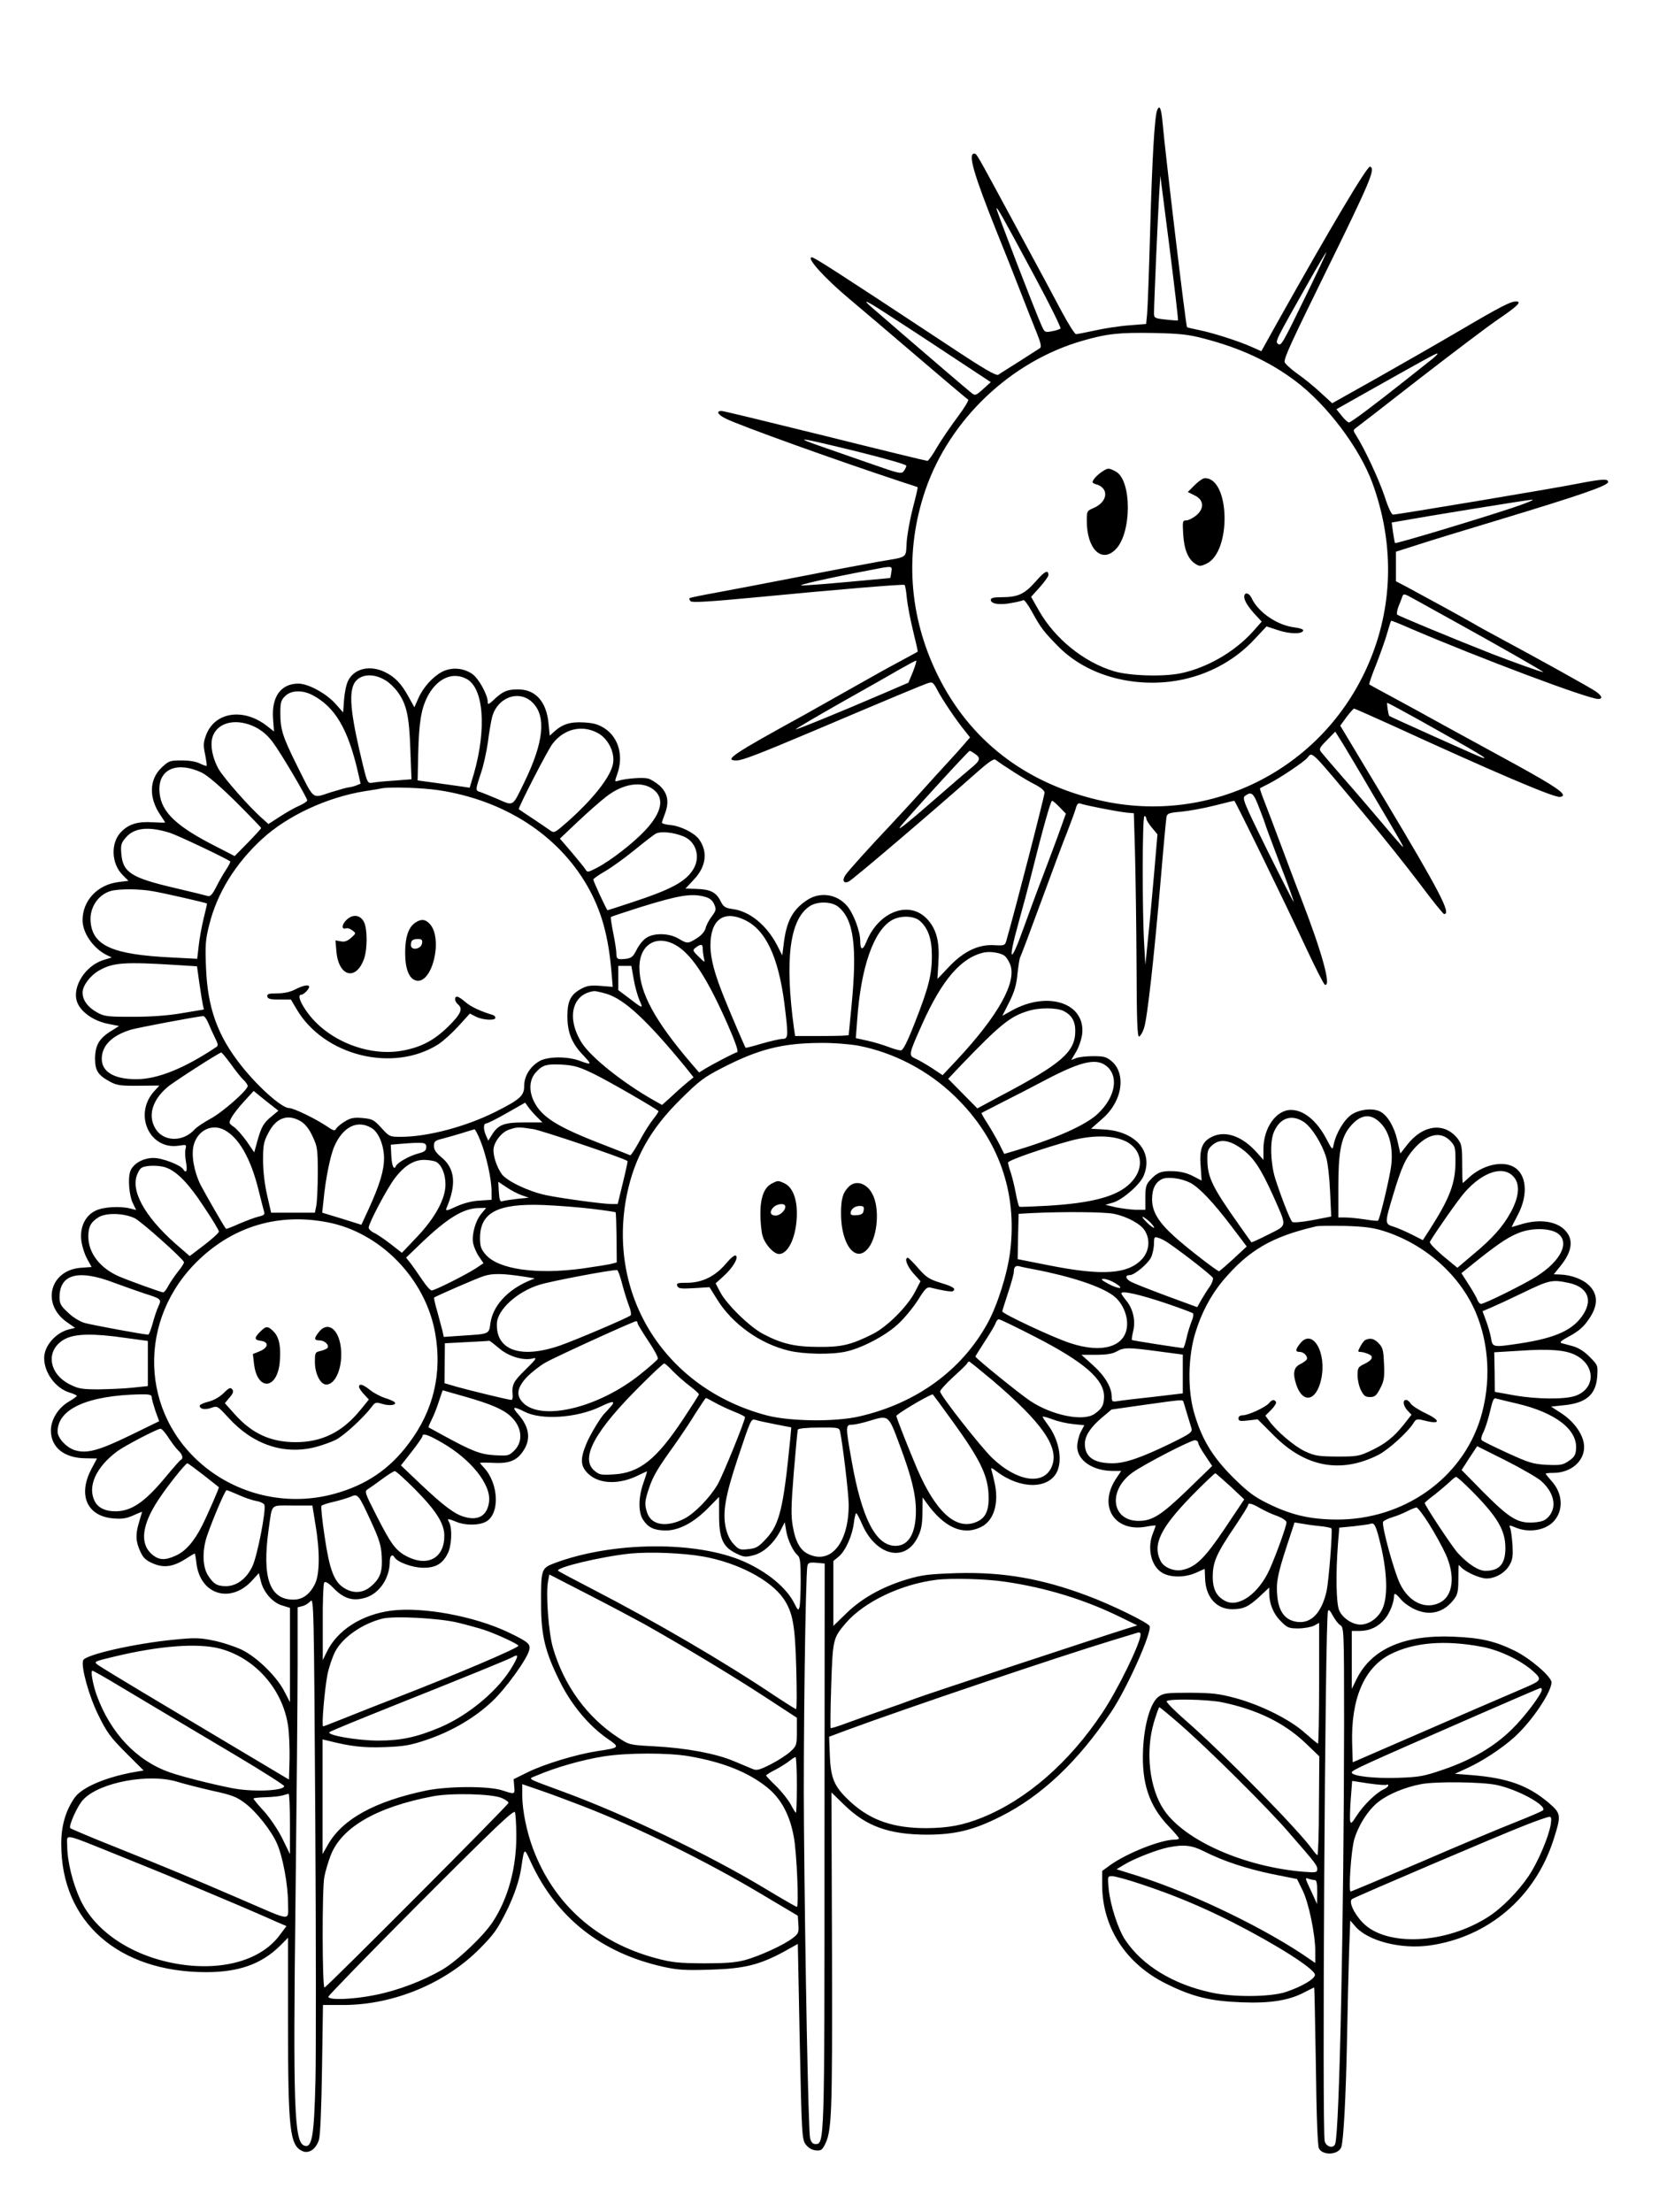 <?xml version="1.0" standalone="no"?>
<!DOCTYPE svg PUBLIC "-//W3C//DTD SVG 20010904//EN"
 "http://www.w3.org/TR/2001/REC-SVG-20010904/DTD/svg10.dtd">
<svg version="1.0" xmlns="http://www.w3.org/2000/svg"
 width="864pt" height="1152pt" viewBox="0 0 864 1152"
 preserveAspectRatio="xMidYMid meet">

<g transform="translate(0,1152) scale(0.1,-0.1)"
fill="#000000" stroke="none">
<path d="M6026 10945 c-13 -34 -26 -258 -36 -625 -6 -212 -13 -408 -16 -436
l-5 -51 -86 -7 c-47 -3 -126 -15 -176 -26 -50 -11 -97 -20 -103 -20 -7 0 -40
53 -75 118 -70 131 -74 140 -262 487 -185 342 -180 335 -194 335 -33 0 -1
-110 117 -405 38 -93 94 -235 125 -315 31 -80 69 -176 85 -215 20 -50 25 -72
16 -78 -6 -4 -54 -35 -106 -68 -52 -33 -102 -64 -110 -70 -12 -8 -72 27 -277
163 -565 373 -682 448 -695 448 -31 0 63 -105 190 -212 86 -72 149 -126 456
-388 87 -74 163 -138 168 -141 5 -3 -20 -44 -56 -92 -35 -47 -83 -117 -106
-156 -22 -39 -45 -71 -50 -71 -6 0 -245 58 -533 130 -287 71 -530 130 -539
130 -30 0 -20 -19 20 -39 73 -37 597 -225 932 -335 36 -11 67 -22 69 -23 2 -1
-9 -48 -24 -105 -15 -57 -30 -138 -33 -180 -6 -88 11 -76 -147 -103 -49 -9
-227 -42 -395 -75 -168 -33 -368 -71 -444 -85 -77 -14 -142 -27 -145 -30 -2
-3 0 -10 6 -16 8 -8 102 -2 335 20 437 42 772 70 779 65 3 -2 9 -34 12 -71 4
-37 19 -114 33 -171 14 -57 25 -104 23 -106 -2 -1 -38 -21 -79 -43 -86 -46
-120 -65 -320 -178 -80 -45 -165 -93 -190 -107 -377 -207 -423 -238 -354 -238
30 0 118 34 404 155 382 162 575 243 597 249 19 6 25 0 44 -36 23 -46 101
-162 145 -215 l26 -33 -32 -37 c-18 -21 -53 -60 -79 -88 -25 -27 -89 -97 -141
-155 -52 -58 -125 -136 -161 -175 -106 -112 -220 -238 -236 -262 -19 -28 -9
-47 18 -33 27 15 432 360 662 564 62 55 93 77 101 70 43 -32 159 -106 204
-128 31 -16 52 -33 52 -43 0 -19 -153 -612 -198 -768 -8 -29 -10 -30 -65 -27
-82 5 -160 -33 -236 -114 l-59 -62 5 83 c7 106 -8 171 -53 223 -92 108 -258
49 -323 -115 -18 -44 -31 -41 -31 7 0 50 -34 141 -68 182 -54 63 -142 76 -210
30 -75 -50 -107 -110 -121 -232 l-7 -55 -27 53 c-55 105 -142 176 -230 188
-41 6 -49 11 -65 43 -23 45 -53 60 -125 62 l-57 2 44 47 c64 68 73 144 27 209
-25 34 -96 70 -152 75 -24 2 -43 8 -42 13 1 4 9 28 18 51 21 60 11 104 -31
142 -19 16 -46 33 -60 36 -27 7 -114 0 -151 -11 -23 -7 -23 -7 -8 35 33 94 7
189 -66 237 -33 21 -56 28 -109 31 -70 4 -112 -9 -156 -50 l-21 -19 -6 61
c-10 115 -67 180 -159 180 -56 0 -80 -10 -125 -53 -29 -27 -33 -28 -33 -11 0
35 -47 121 -80 144 -46 32 -107 37 -157 12 -49 -26 -100 -82 -125 -140 l-20
-45 -30 54 c-37 68 -71 104 -123 129 -78 38 -159 19 -191 -43 -10 -17 -19 -62
-22 -99 l-5 -68 -38 43 c-48 55 -143 107 -195 107 -91 0 -140 -68 -132 -182
l5 -67 -36 28 c-122 96 -271 74 -317 -45 -15 -40 -16 -54 -6 -102 6 -31 10
-57 8 -60 -2 -2 -18 4 -35 12 -18 10 -55 16 -95 16 -62 0 -67 -2 -105 -38 -64
-61 -67 -156 -6 -246 14 -20 25 -38 25 -39 0 -2 -29 -1 -64 1 -78 5 -125 -9
-165 -50 -56 -57 -52 -166 9 -226 l29 -29 -50 -6 c-111 -13 -190 -97 -189
-201 1 -65 55 -143 123 -178 l29 -14 -42 -13 c-96 -29 -167 -142 -138 -220 19
-51 85 -97 158 -112 l60 -12 -43 -27 c-61 -38 -81 -74 -82 -141 0 -65 15 -88
80 -123 34 -18 55 -21 147 -20 l108 1 -30 -33 c-105 -121 -19 -304 132 -280
39 6 40 6 34 -18 -3 -13 -2 -45 3 -70 8 -43 1 -60 -15 -35 -13 22 -109 59
-154 59 -54 0 -106 -29 -121 -68 -14 -36 -7 -129 14 -170 l16 -33 -32 8 c-52
13 -139 8 -178 -11 -54 -25 -83 -84 -76 -152 3 -30 17 -74 30 -98 l24 -44 -56
-4 c-161 -12 -207 -188 -74 -282 l44 -31 -33 -8 c-69 -18 -128 -86 -128 -149
0 -77 60 -158 133 -180 20 -6 37 -14 37 -17 0 -3 -18 -16 -40 -29 -56 -32 -95
-94 -95 -151 0 -88 69 -144 180 -145 l60 -1 -27 -51 c-74 -137 -27 -249 111
-261 45 -4 68 -1 104 15 26 12 47 20 47 19 0 -1 -7 -24 -15 -51 -20 -65 -19
-102 5 -154 15 -34 29 -47 65 -63 57 -25 105 -19 170 22 25 16 47 29 49 29 2
0 6 -23 9 -51 20 -166 182 -213 294 -85 l31 34 11 -44 c14 -57 62 -111 112
-125 l39 -12 0 -246 0 -245 -28 54 c-39 78 -143 180 -223 219 -36 17 -103 39
-148 48 -73 15 -99 15 -209 4 -203 -20 -458 -78 -469 -107 -12 -33 29 -183 78
-283 45 -92 63 -117 144 -198 l93 -93 -37 -6 c-154 -26 -283 -80 -322 -135
-47 -67 -71 -148 -70 -244 0 -403 298 -665 755 -665 169 0 287 42 383 136 l43
43 0 -437 c0 -564 9 -644 75 -674 34 -15 71 11 86 59 7 24 13 163 16 370 l5
332 112 0 c259 2 527 114 705 294 72 73 90 98 135 187 40 78 71 168 80 230 17
112 15 111 51 32 134 -289 366 -472 689 -544 76 -17 116 -19 246 -15 176 5
256 25 385 95 l70 39 10 -509 c10 -488 12 -509 31 -535 14 -18 32 -29 52 -31
26 -3 33 2 46 26 38 74 41 138 39 1002 l-3 836 68 -66 c114 -111 232 -153 427
-154 148 0 244 23 385 94 214 107 404 287 577 545 82 122 213 415 200 447 -7
18 -199 112 -326 159 -238 89 -436 123 -675 117 -149 -5 -183 -9 -261 -32
-130 -39 -237 -99 -317 -177 l-68 -66 0 169 0 169 29 24 c35 30 70 109 78 176
3 27 9 49 12 49 3 0 17 -25 30 -56 72 -166 224 -203 290 -70 19 38 24 65 25
128 l1 80 20 -28 c92 -128 188 -172 282 -127 67 31 96 120 74 226 -7 32 -15
65 -18 74 -5 12 4 9 28 -10 122 -93 270 -93 314 -1 30 64 9 170 -49 246 -14
19 -26 37 -26 40 0 4 23 -3 51 -13 28 -11 76 -22 108 -25 l58 -6 -19 -36 c-10
-20 -18 -54 -18 -75 0 -72 81 -127 187 -127 l42 0 -24 -36 c-99 -145 -13 -285
155 -254 25 5 46 7 48 6 1 -2 -5 -19 -13 -39 -32 -77 -11 -172 47 -207 43 -26
119 -26 177 0 24 11 44 20 45 20 0 0 1 -22 2 -48 2 -97 58 -162 141 -162 58 0
86 13 143 66 l50 47 0 -29 c0 -55 22 -109 60 -146 34 -35 43 -38 91 -38 30 0
66 7 82 14 l27 15 0 -315 c0 -173 -3 -314 -6 -314 -3 0 -33 25 -67 55 -76 69
-227 145 -362 182 -86 23 -119 27 -237 28 -123 0 -139 -2 -165 -21 -41 -31
-74 -142 -80 -274 -8 -175 31 -293 133 -400 30 -31 54 -60 54 -63 0 -4 -10 -7
-23 -7 -71 0 -245 -69 -333 -131 l-44 -32 0 -72 c0 -221 123 -412 335 -516
137 -68 230 -90 392 -96 149 -6 248 10 328 53 25 13 47 24 49 24 2 0 5 -184 9
-409 3 -258 9 -416 16 -429 20 -38 100 -34 116 6 12 31 24 259 30 552 3 168 8
378 11 467 l6 162 25 -29 c64 -77 238 -122 388 -101 305 43 549 250 645 549
42 131 41 138 -27 196 -106 89 -213 127 -397 142 l-89 7 61 28 c80 36 184 104
249 163 89 80 193 234 193 285 0 30 -112 126 -192 165 -103 50 -175 67 -318
73 -256 11 -426 -63 -504 -219 l-26 -53 0 151 0 151 44 0 c52 1 95 22 129 63
24 28 47 86 47 118 0 19 9 15 36 -17 13 -16 45 -39 71 -51 79 -37 154 -18 207
54 17 22 21 42 21 102 0 41 1 74 2 74 1 0 8 -6 15 -14 26 -25 97 -56 130 -56
46 0 98 30 120 71 16 27 18 48 15 104 -3 39 -8 78 -12 87 -7 17 -5 17 29 3 72
-30 163 -13 204 40 46 58 38 142 -18 203 -16 18 -30 35 -30 38 0 2 18 4 40 4
90 0 160 59 160 135 0 58 -48 129 -118 175 l-54 35 65 7 c117 11 168 55 175
148 4 60 4 60 -39 104 -29 29 -59 48 -89 56 -25 7 -51 14 -59 16 -9 3 1 13 25
26 66 35 91 56 123 105 44 66 43 123 -2 168 -34 34 -94 56 -154 58 l-31 1 33
41 c59 72 71 133 33 180 -42 54 -135 70 -234 40 -27 -8 -50 -15 -51 -15 -1 0
14 30 33 66 55 106 44 213 -26 249 -62 32 -163 6 -232 -59 -15 -14 -28 -26
-30 -26 -2 0 -3 45 -3 99 0 85 -3 103 -21 128 -69 92 -185 78 -269 -33 l-32
-41 -16 69 c-16 71 -51 129 -88 149 -38 20 -107 13 -150 -15 -39 -27 -81 -96
-94 -159 -5 -27 -7 -26 -36 30 -51 97 -119 153 -186 153 -77 0 -143 -94 -143
-203 l0 -57 -37 41 c-71 79 -154 110 -220 84 -60 -24 -78 -63 -70 -158 l5 -75
-46 24 c-32 16 -65 24 -103 25 -61 2 -82 -6 -119 -46 -21 -23 -25 -36 -25 -91
l0 -64 -50 0 c-27 1 -74 7 -104 13 l-54 13 41 12 c49 15 140 94 158 139 52
123 -39 230 -202 241 l-72 4 36 32 c50 42 69 65 91 106 42 81 34 169 -20 214
-26 22 -40 26 -94 26 -35 0 -75 -4 -90 -10 l-26 -10 26 44 c14 24 28 66 31 92
17 160 -178 225 -364 123 l-52 -29 36 71 c27 54 38 91 43 149 5 43 11 82 15
88 4 6 52 134 107 284 55 150 116 314 136 363 19 50 40 105 45 123 7 26 13 32
26 27 23 -9 198 -43 242 -47 l35 -3 6 -205 c3 -113 7 -375 8 -583 1 -298 4
-378 14 -375 6 3 18 22 25 44 17 49 53 375 87 774 14 168 28 314 30 326 4 18
14 22 77 27 40 4 118 18 173 32 55 14 101 25 103 25 5 0 266 -534 371 -760 50
-107 95 -196 101 -198 35 -12 -15 169 -125 453 -26 66 -73 192 -106 280 -33
88 -71 189 -85 224 -14 35 -24 65 -22 66 2 1 23 13 48 25 57 29 181 112 199
134 27 32 9 50 300 -299 92 -110 220 -271 285 -357 65 -87 122 -158 127 -158
38 0 -21 114 -314 603 l-227 378 32 44 c18 24 36 44 40 45 3 0 91 -39 195 -86
534 -245 837 -374 875 -374 10 0 18 4 18 9 0 20 -79 69 -335 208 -71 39 -197
108 -280 153 -82 46 -204 112 -270 148 -66 35 -122 66 -124 68 -2 2 14 50 37
106 22 57 48 130 57 163 10 33 18 61 20 62 1 2 44 -15 96 -38 361 -155 928
-368 982 -369 25 0 21 16 -12 39 -25 18 -295 168 -511 284 -41 22 -100 54
-130 72 -30 17 -91 51 -135 75 -44 24 -93 51 -110 60 -16 9 -58 31 -92 50
l-63 33 0 77 0 77 113 36 c61 20 254 79 427 131 420 127 565 177 565 196 0 18
-31 16 -165 -10 -109 -22 -934 -160 -955 -160 -8 0 -26 38 -45 98 -30 88 -103
245 -147 314 -17 27 -17 28 2 42 11 8 160 123 330 256 171 132 356 273 413
311 98 67 119 89 87 89 -28 0 -79 -26 -290 -150 -116 -68 -313 -181 -439 -252
l-228 -128 -59 54 c-33 31 -88 76 -124 101 -36 26 -65 53 -65 61 0 26 39 110
208 454 241 490 267 553 237 562 -15 4 -209 -323 -487 -819 l-79 -142 -52 23
c-70 31 -199 72 -272 87 -33 7 -61 13 -63 15 -6 4 -115 920 -127 1062 -7 78
-16 100 -29 67z m109 -1093 c-2 -2 -30 0 -64 4 -57 6 -61 8 -61 33 0 49 21
526 27 621 l6 95 48 -375 c26 -206 46 -376 44 -378z m-744 224 c77 -143 136
-263 132 -267 -5 -4 -25 -11 -45 -14 -35 -7 -38 -5 -52 26 -33 72 -236 600
-236 612 0 15 26 -31 201 -357z m1412 -92 c-126 -259 -131 -268 -148 -254 -14
12 -13 15 155 312 52 92 96 166 97 164 2 -2 -45 -101 -104 -222z m-2196 -91
c48 -31 193 -125 321 -210 l232 -153 -40 -36 c-35 -32 -42 -35 -57 -23 -28 22
-205 174 -356 304 -76 66 -153 132 -170 147 -50 43 -25 33 70 -29z m1663 -136
c189 -49 342 -120 475 -220 164 -122 335 -349 402 -531 112 -306 109 -623 -7
-912 -227 -568 -826 -880 -1420 -740 -384 90 -671 313 -837 651 -151 308 -173
643 -63 965 127 367 445 669 819 776 129 37 190 43 371 40 137 -3 181 -8 260
-29z m1191 -105 c-19 -15 -80 -63 -135 -107 -169 -134 -290 -225 -301 -225 -5
0 -22 15 -37 34 l-28 35 133 75 c327 184 383 215 392 215 6 0 -6 -12 -24 -27z
m-2994 -484 c141 -35 253 -67 253 -73 0 -6 -6 -19 -13 -28 -11 -16 -23 -14
-157 33 -80 28 -192 67 -250 87 -183 63 -152 59 167 -19z m3408 -293 c-174
-58 -606 -188 -610 -183 -1 1 -6 26 -10 55 l-7 52 34 6 c126 23 678 113 698
113 14 0 -33 -19 -105 -43z m-3233 -335 c-2 -16 -5 -30 -6 -30 0 0 -98 -9
-216 -20 -118 -11 -228 -19 -245 -19 -28 1 135 38 345 78 133 26 127 26 122
-9z m2933 -256 c237 -131 470 -264 462 -264 -11 0 -164 55 -267 95 -213 84
-485 197 -493 204 -4 4 -1 23 6 42 8 19 17 42 20 52 6 17 11 16 59 -11 29 -16
125 -69 213 -118z m-2820 -261 l-24 -58 -123 -53 c-242 -104 -460 -193 -464
-190 -2 2 104 64 234 138 130 73 271 153 312 177 41 23 78 43 81 43 4 0 -4
-26 -16 -57z m-2747 -46 c19 -11 47 -38 63 -60 47 -65 60 -126 66 -298 l6
-157 -89 -7 c-49 -3 -100 -8 -114 -11 -25 -4 -27 -1 -49 88 -62 255 -75 366
-49 424 25 53 98 63 166 21z m421 8 c90 -46 106 -259 39 -494 l-22 -73 -40 6
c-23 3 -84 12 -136 19 l-95 13 3 139 c4 161 15 231 47 295 49 96 130 134 204
95z m-801 -85 c117 -62 184 -175 236 -400 l14 -61 -25 -10 c-13 -5 -30 -9 -36
-9 -7 0 -49 -12 -95 -26 -99 -32 -83 -45 -176 141 -74 149 -86 186 -86 273 0
54 4 67 25 87 30 31 90 33 143 5z m1144 -37 c74 -71 61 -207 -42 -418 -62
-127 -54 -123 -136 -87 -38 16 -79 33 -91 37 -28 8 -28 9 1 97 14 40 30 114
37 163 6 50 16 107 21 127 25 105 139 149 210 81z m4631 -99 c297 -166 366
-207 310 -187 -27 10 -475 211 -478 215 -5 7 -14 68 -10 68 3 0 83 -43 178
-96z m-6074 -30 c35 -18 65 -43 91 -78 41 -54 180 -290 180 -304 0 -5 -19 -18
-42 -28 -24 -10 -69 -36 -101 -57 l-59 -38 -31 28 c-67 58 -202 212 -229 259
-34 62 -46 132 -28 175 30 71 125 89 219 43z m1782 -30 c59 -30 97 -112 79
-172 -20 -70 -107 -178 -233 -290 -67 -59 -71 -61 -91 -47 -12 9 -52 36 -91
62 -38 25 -71 47 -73 49 -6 4 150 308 175 340 59 78 152 101 234 58z m4032
-309 c159 -269 168 -285 163 -285 -2 0 -50 55 -107 123 -57 67 -148 174 -204
237 -55 63 -106 123 -114 133 -13 16 -10 23 30 63 l43 44 39 -62 c21 -35 89
-148 150 -253z m-2065 199 c31 -21 28 -34 -21 -74 -23 -19 -94 -80 -157 -135
-158 -138 -225 -193 -214 -174 13 22 357 399 364 399 3 0 16 -7 28 -16z
m-4028 -97 c28 -13 95 -70 178 -152 72 -72 132 -134 132 -137 0 -3 -31 -37
-69 -76 l-69 -70 -128 66 c-194 102 -263 176 -264 283 0 107 96 144 220 86z
m2350 -86 c62 -45 49 -119 -38 -213 -62 -67 -180 -159 -255 -198 -45 -23 -49
-24 -58 -7 -6 9 -38 49 -72 89 l-61 71 94 89 c52 49 119 108 148 130 86 67
182 82 242 39z m-1115 -6 c341 -52 621 -232 774 -499 73 -128 110 -259 126
-453 l6 -72 -63 5 c-49 4 -71 1 -97 -13 -59 -31 -76 -64 -76 -146 0 -85 24
-143 86 -206 43 -46 41 -48 -22 -25 -65 24 -167 23 -210 -2 -49 -29 -79 -78
-79 -129 0 -51 -21 -70 -148 -134 -155 -78 -355 -131 -494 -131 -58 0 -61 1
-102 47 -39 42 -46 46 -98 51 -46 4 -63 0 -92 -18 -20 -12 -40 -29 -45 -37 -7
-14 -14 -12 -52 14 -57 38 -170 93 -194 93 -37 0 -159 108 -247 219 -124 155
-177 302 -185 511 -5 118 -3 147 17 225 41 165 136 318 275 446 133 122 338
217 535 249 41 6 82 13 90 15 44 8 208 3 295 -10z m4274 -95 c17 -43 31 -82
31 -84 0 -3 34 -94 75 -202 42 -108 74 -198 72 -200 -1 -2 -63 119 -137 268
-126 256 -132 272 -115 284 33 24 43 16 74 -66z m-1040 6 l32 -33 -30 -84
c-16 -46 -57 -154 -89 -239 -33 -85 -78 -209 -102 -275 -69 -193 -83 -177 -26
28 19 67 51 187 71 267 57 228 97 370 104 370 4 0 22 -15 40 -34z m451 -59 c0
-7 13 -28 29 -47 l29 -35 -18 -210 c-10 -116 -24 -268 -32 -340 l-13 -130 -6
105 c-11 179 -10 670 1 670 6 0 10 -6 10 -13z m-5085 -74 c41 -13 300 -136
314 -149 2 -2 -7 -21 -21 -42 -14 -21 -38 -62 -52 -91 -20 -39 -31 -51 -44
-47 -9 3 -87 22 -172 42 -227 53 -270 81 -278 177 -4 46 -1 57 22 84 44 53
119 61 231 26z m2676 -19 c65 -28 88 -107 50 -170 -39 -65 -115 -106 -323
-174 -66 -22 -122 -40 -124 -40 -4 0 -74 150 -74 160 0 4 28 24 63 44 34 20
102 69 151 109 49 40 98 78 110 85 25 15 94 8 147 -14z m-2765 -285 c59 -10
277 -60 282 -64 1 -1 -7 -35 -17 -76 -10 -41 -22 -105 -26 -143 l-8 -69 -134
7 c-305 15 -409 60 -421 184 -7 73 37 142 104 162 41 12 150 12 220 -1z m2875
-29 c26 -7 40 -19 49 -40 11 -26 9 -32 -13 -62 -14 -18 -29 -46 -32 -61 -5
-18 -22 -38 -46 -53 -47 -29 -49 -29 -95 -2 -50 30 -132 31 -171 2 -16 -11
-37 -38 -48 -61 -17 -34 -26 -42 -55 -46 -44 -5 -50 -2 -50 28 0 14 -7 61 -16
105 -9 45 -15 83 -12 85 2 2 71 25 153 51 203 63 267 73 336 54z m693 -51 c82
-64 101 -205 71 -514 -8 -82 -15 -152 -15 -155 0 -3 -63 -5 -140 -5 l-139 0
-6 40 c-49 360 -22 568 82 636 39 26 113 25 147 -2z m-489 -68 c111 -50 178
-190 210 -436 21 -169 21 -185 -9 -185 -13 0 -61 -11 -107 -24 -46 -14 -85
-24 -86 -22 -3 3 -73 165 -108 252 -53 130 -75 211 -75 281 0 132 67 184 175
134z m916 -7 c43 -38 62 -94 62 -179 1 -99 -17 -169 -89 -352 -40 -102 -61
-143 -73 -143 -9 0 -38 8 -66 19 -27 10 -76 25 -109 32 l-59 13 7 92 c19 278
87 472 184 524 45 24 113 21 143 -6z m-1260 -133 c80 -53 158 -177 260 -409
39 -89 56 -138 48 -141 -17 -5 -128 -63 -166 -86 l-32 -20 -38 44 c-193 225
-273 373 -273 503 0 125 97 177 201 109z m129 -13 c0 -13 3 -34 6 -48 6 -24 5
-24 -27 8 -33 32 -33 34 -15 48 27 20 36 18 36 -8z m1574 -37 c8 -7 19 -25 26
-41 38 -91 -59 -266 -274 -497 l-77 -82 -57 38 c-31 20 -70 42 -86 49 -35 16
-34 21 38 182 103 229 202 344 321 370 34 7 89 -2 109 -19z m-4303 -47 l95 -6
12 -86 c7 -48 15 -99 18 -113 l6 -26 -114 -19 c-74 -13 -163 -19 -258 -19
-136 0 -148 2 -188 25 -46 26 -72 63 -72 101 0 35 38 87 84 114 74 43 133 47
417 29z m2369 -71 c6 -38 20 -87 30 -111 21 -47 20 -47 -58 13 l-52 39 0 63 0
63 34 0 34 0 12 -67z m-142 -78 c94 -28 214 -140 416 -387 l38 -48 -33 -27
c-19 -16 -56 -48 -82 -73 l-49 -44 -41 23 c-163 92 -328 224 -377 300 -82 130
-51 257 66 270 6 0 34 -6 62 -14z m2382 -90 c41 -21 60 -53 60 -103 0 -110
-70 -171 -393 -341 l-117 -63 -76 77 -76 77 68 72 c202 210 255 253 347 281
58 19 152 18 187 0z m-4454 -65 c9 -22 25 -57 35 -77 15 -29 16 -39 6 -45
-167 -112 -307 -168 -417 -168 -115 0 -180 38 -180 106 0 69 53 122 152 152
43 12 324 65 376 71 7 0 19 -17 28 -39z m3383 -115 c187 -36 366 -130 504
-264 227 -220 326 -498 288 -807 -14 -115 -66 -280 -117 -373 -135 -247 -372
-419 -669 -487 -124 -29 -361 -26 -480 5 -530 139 -837 624 -730 1151 40 193
123 341 279 495 99 98 123 116 221 166 185 95 310 127 506 128 68 1 151 -6
198 -14z m-3266 -97 c25 -35 54 -72 66 -82 11 -11 21 -25 21 -31 0 -22 -133
-139 -196 -172 -33 -18 -69 -42 -80 -54 -60 -67 -162 -66 -204 3 -41 67 -18
148 61 216 31 27 268 179 281 181 3 1 26 -27 51 -61z m4568 -17 c56 -56 33
-160 -54 -241 -63 -60 -222 -130 -436 -194 l-51 -15 -26 52 c-15 29 -42 76
-61 106 -19 29 -33 54 -31 55 2 2 50 26 108 56 58 29 155 79 217 112 201 106
280 122 334 69z m-2677 -34 c72 -35 317 -176 335 -193 2 -2 -10 -21 -27 -42
-17 -21 -50 -73 -72 -115 -23 -43 -45 -75 -48 -73 -4 2 -68 27 -142 56 -239
92 -320 143 -360 226 -27 56 -23 114 12 151 34 38 56 43 137 39 62 -4 89 -12
165 -49z m-1679 -220 c-43 -35 -54 -55 -75 -130 l-16 -58 -38 56 c-22 31 -52
65 -67 76 -28 19 -28 22 -14 48 8 16 37 54 65 84 l51 56 64 -52 65 -51 -35
-29z m1380 -2 l30 -30 -95 0 c-106 0 -136 -12 -169 -66 l-18 -29 -11 25 c-16
34 -15 65 1 65 6 0 55 24 107 54 l95 54 15 -21 c8 -12 28 -35 45 -52z m4402
-41 c40 -45 58 -123 49 -209 -6 -57 -59 -281 -69 -291 -2 -3 -33 0 -68 6 -35
5 -81 10 -101 10 l-38 0 0 158 c0 180 14 257 59 312 57 71 114 76 168 14z
m-5629 16 c22 -14 43 -40 60 -78 25 -53 27 -66 27 -192 0 -74 -4 -151 -8 -170
l-7 -35 -114 0 -114 0 -21 92 c-13 57 -21 126 -21 181 0 79 3 96 28 143 41 80
102 100 170 59z m5223 -3 c40 -27 93 -111 115 -182 9 -28 18 -107 21 -180 l6
-130 -98 -19 c-53 -10 -101 -14 -105 -9 -12 11 -63 144 -89 227 -24 79 -28
190 -7 240 31 75 93 96 157 53z m-4853 -33 c35 -23 62 -90 62 -156 0 -64 -23
-139 -80 -264 l-38 -82 -102 32 -102 31 7 65 c10 108 35 232 56 280 46 105
123 141 197 94z m-770 -8 c75 -39 137 -147 177 -307 14 -57 28 -111 31 -121 4
-12 -4 -18 -28 -23 -18 -4 -63 -21 -101 -37 -37 -17 -69 -29 -70 -27 -12 14
-109 184 -132 228 -35 71 -50 156 -36 209 21 76 94 112 159 78z m1610 4 c47
-8 469 -150 490 -166 2 -1 -9 -52 -24 -113 l-27 -111 -32 0 c-44 0 -258 29
-340 46 -92 19 -206 74 -232 110 -25 36 -43 88 -43 124 0 40 40 93 80 107 44
15 51 15 128 3z m-275 -63 c30 -75 57 -198 57 -260 l0 -45 -62 -4 c-40 -2 -85
-14 -122 -31 -49 -23 -57 -24 -51 -9 54 126 45 209 -29 268 -25 21 -36 37 -36
56 0 24 6 29 43 38 23 6 69 19 102 29 33 11 63 19 66 20 4 1 18 -27 32 -62z
m3377 -10 c73 -49 76 -140 7 -208 -68 -69 -197 -104 -432 -118 -77 -4 -143 -7
-146 -5 -4 2 -12 34 -19 71 -7 38 -19 85 -26 107 -8 21 -14 45 -14 52 0 12
186 76 330 115 123 32 237 27 300 -14z m1671 14 c27 -28 29 -34 29 -109 0
-113 -29 -191 -135 -356 l-35 -54 -57 29 c-32 16 -75 35 -95 41 -47 14 -47 18
-3 164 45 150 65 192 111 244 68 75 136 90 185 41z m-1082 -45 c60 -44 98
-102 162 -244 73 -165 75 -150 -26 -201 -47 -24 -87 -42 -88 -40 -2 2 -30 42
-63 89 -140 197 -165 249 -166 339 -1 48 3 58 27 79 39 33 89 26 154 -22z
m-4249 11 c0 -19 -8 -25 -46 -35 -44 -12 -105 -47 -112 -64 -10 -24 -21 -1
-24 52 l-3 59 45 4 c127 10 140 9 140 -16z m51 -77 c29 -16 49 -64 49 -118 0
-75 -54 -174 -149 -274 l-78 -82 -60 47 c-33 25 -72 52 -87 58 -14 7 -26 19
-26 26 0 23 97 207 136 257 49 65 99 96 152 96 24 0 52 -5 63 -10z m-1404 -31
c56 -21 117 -84 194 -202 44 -65 79 -124 79 -130 0 -7 -34 -38 -76 -70 l-76
-58 -46 40 c-171 144 -256 281 -232 372 6 21 18 43 28 48 23 14 94 14 129 0z
m7014 -45 c36 -38 32 -102 -11 -183 -42 -78 -97 -140 -201 -226 l-79 -67 -75
62 c-43 37 -72 67 -68 74 34 57 149 221 182 258 93 105 198 140 252 82z
m-1683 -33 c48 -25 120 -101 217 -229 l78 -103 -69 -64 c-38 -35 -72 -64 -75
-65 -10 0 -171 124 -233 181 -84 76 -116 130 -116 194 0 55 18 90 54 106 30
12 99 3 144 -20z m-3481 -65 l37 -13 -60 -6 c-33 -4 -68 -9 -76 -12 -13 -5
-17 3 -20 47 l-3 54 42 -28 c23 -16 59 -35 80 -42z m367 -71 c66 -8 120 -16
122 -18 2 -1 4 -61 5 -132 l1 -129 -26 -7 c-15 -4 -84 -15 -154 -25 -240 -32
-435 -4 -502 72 -25 29 -30 43 -30 87 0 133 92 181 330 172 74 -3 189 -12 254
-20z m-576 -24 c-32 -37 -52 -110 -44 -155 4 -19 17 -50 30 -69 l24 -35 -37
-25 c-51 -34 -217 -117 -233 -117 -7 0 -30 26 -51 58 -21 31 -48 70 -60 85
l-22 28 78 75 c138 132 221 182 300 183 l39 1 -24 -29z m3294 -2 c70 -15 140
-53 161 -89 28 -46 22 -103 -13 -144 -72 -81 -205 -91 -483 -36 l-167 33 2
118 3 118 70 4 c170 8 378 6 427 -4z m-5100 -23 c33 -16 247 -207 256 -228 2
-4 -12 -27 -31 -50 -19 -24 -42 -58 -51 -75 -9 -18 -21 -33 -26 -33 -10 0
-176 60 -230 83 -99 43 -160 122 -160 208 0 51 13 75 53 100 40 25 133 22 189
-5z m5292 -25 c33 -36 13 -31 -24 6 -20 20 -26 31 -15 25 11 -6 29 -20 39 -31z
m-4288 4 c275 -53 509 -293 560 -575 38 -210 -8 -405 -136 -575 -101 -136
-224 -219 -389 -264 -232 -64 -483 -12 -671 138 -343 275 -358 773 -33 1082
184 175 416 243 669 194z m5499 -45 c216 -68 398 -229 481 -425 71 -168 80
-370 24 -552 -97 -314 -402 -528 -750 -526 -139 1 -237 24 -360 85 -69 34
-103 60 -181 137 -107 108 -161 198 -201 337 -33 117 -31 285 6 409 32 107 81
199 144 275 135 160 255 230 487 284 11 3 79 3 150 2 100 -3 146 -9 200 -26z
m903 -10 c71 -44 25 -144 -106 -227 -61 -39 -270 -143 -289 -143 -6 0 -14 9
-18 19 -3 10 -23 46 -45 80 l-39 61 92 74 c113 89 160 119 218 140 64 22 147
20 187 -4z m-2023 -53 c87 -60 227 -170 232 -182 2 -8 -5 -28 -16 -44 -12 -16
-31 -47 -44 -69 l-22 -39 -155 57 c-86 32 -170 65 -188 74 -31 16 -35 36 -8
36 25 0 98 62 112 95 8 19 14 51 14 70 0 33 2 36 23 29 12 -3 36 -16 52 -27z
m-700 -137 c194 -37 349 -89 413 -137 43 -32 72 -92 72 -146 0 -117 -123 -159
-297 -101 -87 28 -353 153 -353 165 0 4 14 48 30 97 17 50 30 99 30 109 0 25
9 34 29 29 9 -3 43 -10 76 -16z m-2145 -75 c10 -39 26 -89 35 -113 10 -25 14
-47 9 -52 -13 -12 -285 -128 -368 -157 -206 -71 -336 -24 -328 118 5 71 106
162 219 198 63 20 387 81 407 77 5 -1 16 -33 26 -71z m-505 36 l50 -8 -40 -17
c-108 -49 -179 -130 -191 -217 -8 -57 -4 -55 -141 -64 l-102 -7 -6 29 c-4 15
-16 61 -27 101 -12 40 -19 74 -17 75 15 10 223 101 259 112 45 15 101 14 215
-4z m-2143 -30 c57 -21 128 -46 158 -56 91 -29 92 -30 75 -68 -8 -17 -22 -58
-30 -89 -9 -32 -19 -58 -23 -58 -24 0 -297 51 -332 61 -26 8 -63 31 -87 55
-37 34 -43 46 -43 80 1 119 98 145 282 75z m5216 -3 c51 -31 23 -34 -35 -4
-38 21 -43 26 -24 26 13 0 40 -10 59 -22z m2363 1 c93 -20 124 -83 78 -158
-51 -85 -143 -128 -334 -157 -141 -21 -142 -21 -150 29 -4 23 -16 64 -26 90
l-18 49 47 20 c26 11 97 44 157 73 145 70 157 73 246 54z m-2101 -105 c74 -25
138 -49 143 -53 4 -4 1 -24 -8 -44 -8 -20 -20 -59 -26 -87 -6 -27 -14 -50 -17
-50 -19 1 -264 39 -267 42 -2 2 1 23 7 48 13 55 -2 116 -37 158 -14 17 -25 33
-25 37 0 16 99 -7 230 -51z m-678 -176 c255 -131 358 -221 358 -311 -1 -45
-11 -63 -50 -90 -59 -41 -223 -7 -335 68 -57 38 -285 223 -285 231 0 2 22 37
49 79 28 42 53 85 56 95 4 11 11 20 17 20 6 0 91 -41 190 -92z m-2072 73 c0
-6 25 -47 55 -92 31 -46 54 -88 51 -95 -2 -6 -42 -41 -88 -78 -217 -176 -516
-249 -614 -151 -37 38 -32 77 18 132 24 25 68 60 98 77 54 31 458 215 473 216
4 0 7 -4 7 -9z m-2667 -78 l117 -16 0 -118 0 -117 -77 -8 c-43 -5 -123 -8
-178 -9 -87 0 -106 3 -150 25 -117 58 -129 186 -23 239 54 26 145 28 311 4z
m1944 -52 c49 -44 128 -68 178 -55 24 6 18 -3 -38 -58 -65 -64 -72 -78 -67
-135 1 -13 -2 -23 -7 -23 -14 0 -215 49 -283 68 l-65 19 1 104 1 104 114 6
c63 3 116 6 117 7 2 1 24 -16 49 -37z m3435 -18 l128 -17 0 -101 0 -101 -152
-18 c-84 -9 -168 -19 -185 -22 -31 -5 -33 -3 -33 23 -1 49 -35 107 -97 163
l-61 55 77 0 c53 0 85 5 106 17 38 22 60 22 217 1z m2174 -20 c105 -54 104
-175 -2 -212 -55 -19 -201 -18 -319 3 l-100 18 -1 103 -2 103 132 8 c156 11
241 4 292 -23z m-3042 -127 c269 -228 359 -359 311 -459 -44 -93 -180 -71
-307 50 -61 59 -270 325 -272 347 0 7 31 41 69 76 39 35 72 67 73 72 2 4 6 8
9 8 3 0 55 -42 117 -94z m-1659 43 c22 -22 61 -57 88 -77 26 -20 47 -39 47
-43 0 -3 -37 -61 -82 -129 -140 -211 -228 -281 -364 -288 -63 -4 -73 -2 -99
20 -75 65 3 208 249 451 59 59 111 107 115 107 4 0 25 -18 46 -41z m-1076
-134 c128 -37 191 -64 229 -99 60 -54 69 -130 22 -178 -29 -29 -33 -30 -103
-26 -75 4 -118 21 -272 105 -38 21 -71 39 -73 40 -2 0 5 18 16 40 11 21 28 64
38 96 10 31 19 57 20 57 1 0 57 -16 123 -35z m-1639 0 c0 -9 9 -40 19 -71 l20
-55 -154 -75 c-165 -80 -225 -95 -288 -75 -43 15 -87 63 -87 96 0 118 156 188
428 194 49 1 62 -2 62 -14z m4175 -132 c135 -187 177 -271 183 -368 5 -87 -12
-130 -64 -151 -104 -44 -210 51 -307 276 -43 101 -103 253 -109 276 -2 8 154
102 189 113 1 1 50 -65 108 -146z m-1242 103 c23 -13 68 -34 100 -47 31 -12
57 -25 57 -29 0 -19 -115 -302 -142 -349 -39 -68 -120 -152 -175 -180 -91 -46
-170 -34 -192 30 -15 44 -14 61 9 129 22 65 44 102 136 230 33 47 82 120 108
163 27 42 50 77 53 77 2 0 23 -11 46 -24z m4177 -5 c201 -47 317 -136 308
-238 -2 -30 -10 -42 -38 -61 -31 -21 -43 -23 -115 -20 -72 4 -93 11 -205 62
-69 32 -129 61 -133 66 -5 4 -2 21 6 37 9 16 23 58 32 93 22 91 23 92 42 86
10 -3 56 -14 103 -25z m-1736 7 c2 -7 11 -35 19 -63 8 -27 18 -60 22 -72 6
-21 -4 -28 -105 -78 -154 -75 -240 -105 -306 -105 -97 0 -144 33 -144 101 0
42 29 86 89 137 l50 42 168 24 c208 29 203 29 207 14z m-2985 -25 c-13 -15
-27 -30 -30 -33 -19 -17 -77 -113 -96 -160 -33 -81 -30 -116 12 -156 58 -54
164 -56 265 -4 22 11 40 19 40 17 0 -2 -9 -30 -20 -62 -26 -75 -26 -151 -1
-189 27 -41 57 -55 117 -56 69 0 144 39 219 114 l60 61 0 -95 c0 -121 19 -164
86 -198 42 -21 51 -22 93 -11 53 13 108 64 142 131 l21 41 7 -42 c7 -48 37
-111 60 -130 13 -11 16 -36 16 -130 0 -64 -3 -126 -6 -139 -6 -20 -8 -19 -26
16 -40 83 -141 166 -265 221 -247 108 -684 104 -985 -9 -69 -26 -71 -31 -70
-215 0 -162 21 -247 97 -400 61 -124 153 -233 250 -300 65 -45 64 -46 -55 -64
-110 -17 -274 -67 -360 -109 l-75 -37 3 -37 c4 -43 4 -43 -63 -21 -71 23 -282
22 -395 -1 -267 -56 -435 -148 -511 -280 l-29 -51 0 299 0 298 26 -6 c122 -31
187 -38 299 -34 104 4 134 10 223 40 127 44 245 113 334 197 70 65 183 221
194 268 8 32 -3 42 -111 94 -176 83 -441 132 -605 112 -155 -20 -283 -101
-338 -215 l-21 -43 0 195 c-1 107 3 201 7 208 6 9 21 1 53 -32 52 -52 99 -65
162 -46 73 22 127 102 127 189 0 30 13 41 25 21 15 -25 92 -53 147 -54 66 -1
103 20 130 75 20 38 24 129 8 160 -13 23 -10 23 37 4 45 -19 116 -19 152 0 75
38 70 198 -9 283 -11 11 -20 23 -20 24 0 2 33 2 73 0 83 -4 123 14 157 70 35
58 25 119 -30 182 -37 41 -27 45 33 14 87 -44 270 -32 392 26 68 33 84 33 54
-1z m1508 -202 c60 -160 83 -254 83 -339 0 -117 -38 -182 -106 -182 -103 0
-176 143 -229 445 -32 180 -32 185 3 186 15 0 54 9 87 19 105 32 101 35 162
-129z m-649 112 l83 -16 -6 -66 c-35 -355 -55 -438 -124 -513 -40 -43 -52 -51
-93 -55 -44 -5 -50 -3 -77 26 -20 21 -34 51 -42 89 -16 77 -1 164 61 351 71
213 71 213 95 207 11 -4 57 -14 103 -23z m337 -37 c14 -66 45 -326 45 -382 0
-194 -89 -308 -203 -260 -47 19 -73 62 -88 147 -10 56 -9 105 5 281 10 117 19
218 21 223 1 6 48 11 109 11 101 1 106 0 111 -20z m-3496 -35 c17 -26 40 -56
51 -66 20 -18 26 -41 12 -47 -4 -1 -40 -42 -79 -89 -109 -132 -179 -179 -262
-179 -53 0 -89 18 -107 51 -40 77 5 178 116 261 39 29 208 117 226 118 7 0 26
-22 43 -49z m1422 -23 c153 -88 258 -220 246 -309 -9 -70 -54 -99 -125 -79
-52 13 -110 57 -232 172 l-102 97 56 71 c31 40 56 76 56 81 0 18 30 8 101 -33z
m3939 -1 c0 -7 16 -37 37 -67 l36 -54 -131 -127 c-134 -129 -181 -159 -252
-159 -141 0 -162 157 -33 251 58 42 301 168 326 169 9 0 17 -6 17 -13z m1785
-198 c68 -60 85 -134 42 -185 -19 -22 -34 -28 -78 -32 -83 -6 -125 19 -261
155 l-116 118 40 62 41 62 148 -74 c81 -41 164 -89 184 -106z m-6964 29 c43
-34 79 -62 79 -63 0 -8 -59 -143 -86 -197 -42 -84 -87 -136 -139 -159 -57 -26
-89 -24 -126 9 -61 55 -50 151 34 279 43 67 143 193 153 193 3 0 41 -28 85
-62z m1100 -73 c108 -109 152 -177 153 -239 2 -117 -83 -167 -193 -112 -60 31
-83 62 -161 215 -59 115 -62 125 -46 135 10 6 44 30 75 53 31 23 61 42 67 42
6 1 53 -42 105 -94z m4248 14 l71 -67 -101 -151 c-104 -155 -151 -201 -220
-216 -43 -10 -97 12 -114 45 -44 85 -3 171 159 338 66 67 122 121 126 120 4
-2 39 -33 79 -69z m1255 -22 c135 -136 176 -206 176 -298 0 -84 -31 -119 -104
-119 -36 0 -89 34 -142 91 -28 29 -174 250 -174 262 0 3 24 23 53 45 28 22 63
52 77 65 14 14 29 26 33 26 5 1 41 -32 81 -72z m-6423 -21 c30 -14 71 -28 92
-32 21 -3 41 -13 44 -20 10 -27 -37 -268 -63 -322 -32 -65 -82 -102 -139 -102
-46 1 -64 12 -94 60 -27 46 -28 131 -1 207 34 97 93 233 100 233 4 0 32 -11
61 -24z m690 -136 c44 -95 54 -127 57 -183 5 -80 -7 -116 -55 -157 -41 -36
-92 -40 -140 -10 -53 32 -77 96 -102 267 -13 84 -20 156 -17 161 3 5 31 14 62
21 31 7 70 19 88 26 40 18 42 16 107 -125z m4632 66 c23 -13 63 -32 90 -41 26
-10 47 -24 47 -32 0 -21 -53 -167 -88 -246 -57 -125 -159 -199 -229 -165 -48
24 -68 63 -67 132 1 73 20 117 118 261 36 54 66 102 66 107 0 14 20 9 63 -16z
m-4920 -86 c24 -140 22 -260 -3 -309 -27 -54 -64 -81 -112 -81 -124 0 -164
114 -129 365 20 139 6 125 125 125 l103 0 16 -100z m5800 3 c31 -49 69 -119
86 -156 51 -113 39 -217 -29 -252 -76 -39 -162 1 -209 98 -31 64 -96 301 -88
322 3 6 25 17 48 24 24 7 60 22 79 32 19 10 40 18 47 19 6 0 36 -39 66 -87z
m-570 -10 c32 -3 59 -9 61 -12 7 -11 -14 -275 -25 -326 -26 -114 -80 -170
-152 -161 -73 9 -107 65 -107 179 0 42 13 97 46 199 l46 140 36 -6 c21 -4 63
-10 95 -13z m319 -104 c33 -143 36 -264 8 -326 -21 -48 -70 -83 -115 -83 -43
0 -94 35 -111 75 -15 37 -18 187 -6 345 l7 85 75 7 c41 5 79 10 85 12 23 10
31 -6 57 -115z m-3527 -55 c180 -33 348 -122 415 -218 49 -72 61 -138 67 -368
3 -115 3 -208 -1 -208 -4 0 -53 31 -109 68 -265 178 -627 389 -952 557 -93 48
-174 91 -178 95 -18 16 222 74 376 90 102 10 276 3 382 -16z m629 -1497 c0
-1571 0 -1562 -48 -1562 -13 0 -22 10 -27 30 -9 31 -26 913 -32 1630 -4 407 8
1309 18 1350 3 17 11 20 47 17 l43 -4 -1 -1461z m-941 1147 c196 -110 473
-277 630 -380 l167 -109 0 -73 c0 -69 -2 -74 -32 -102 -18 -17 -64 -47 -103
-67 -59 -30 -74 -34 -95 -25 -14 6 -58 24 -98 41 -95 40 -247 68 -411 77 -131
7 -133 7 -189 44 -165 107 -286 274 -343 472 -22 78 -37 278 -25 342 l7 37
202 -104 c111 -57 241 -126 290 -153z m1876 220 c218 -31 424 -95 610 -187
l84 -41 -64 -20 c-125 -39 -1025 -336 -1089 -360 -36 -14 -112 -41 -170 -61
-58 -20 -142 -50 -188 -67 -45 -17 -84 -29 -86 -27 -2 2 -1 103 3 224 8 241
10 245 76 323 96 111 287 202 470 225 78 10 258 5 354 -9z m-3586 -2599 c-7
-290 -18 -354 -59 -338 -52 20 -58 206 -45 1277 6 512 11 1065 11 1228 l0 298
24 6 c14 3 33 15 43 26 17 19 18 -16 25 -1133 4 -635 4 -1248 1 -1364z m5337
2372 c19 -11 20 -25 20 -512 -1 -1003 -24 -2116 -46 -2188 -8 -27 -47 -18 -55
13 -14 51 2 2720 17 2760 4 11 11 4 25 -23 11 -20 28 -43 39 -50z m-4595 13
c50 -12 110 -29 135 -37 64 -21 180 -75 180 -83 0 -12 -332 -153 -634 -270
-83 -32 -202 -79 -264 -104 -63 -25 -116 -46 -119 -46 -9 0 7 187 22 268 8 40
27 96 42 124 40 73 139 142 244 169 61 15 296 3 394 -21z m3555 -62 c0 -44
-119 -288 -199 -407 -173 -260 -394 -452 -626 -546 -100 -40 -175 -54 -290
-55 -170 0 -285 39 -388 130 -90 81 -110 123 -115 245 l-4 101 88 33 c311 115
1116 387 1394 471 58 18 110 33 115 35 19 7 25 5 25 -7z m1780 -64 c89 -17
198 -69 260 -123 53 -47 51 -51 -42 -91 -69 -29 -364 -157 -688 -298 l-205
-89 -3 96 c-7 233 62 396 198 466 123 63 287 76 480 39z m-6575 -9 c182 -48
326 -209 355 -400 6 -38 9 -118 8 -176 l-3 -106 -265 158 c-146 87 -365 218
-486 290 -122 73 -232 140 -244 149 -23 17 -21 18 88 44 233 56 432 71 547 41z
m1528 -85 c-69 -125 -229 -261 -383 -326 -122 -51 -203 -68 -320 -68 -108 0
-270 28 -254 44 5 5 144 62 309 128 401 160 627 252 645 263 30 17 31 8 3 -41z
m-2041 -116 c182 -109 295 -176 601 -358 136 -81 247 -152 247 -157 0 -25
-167 -32 -275 -10 -110 22 -259 60 -319 81 -174 60 -311 205 -383 404 -20 57
-32 126 -22 126 5 0 73 -39 151 -86z m7398 -13 c0 -22 -91 -143 -156 -206 -91
-90 -209 -159 -354 -209 -105 -36 -126 -40 -241 -44 -121 -4 -239 9 -239 28 0
12 49 34 655 299 176 77 323 140 328 141 4 0 7 -4 7 -9z m-1663 -66 c181 -38
321 -107 430 -210 l74 -71 -2 -257 c0 -141 -4 -257 -8 -257 -3 0 -15 13 -26
29 -68 97 -461 498 -658 670 -59 51 -104 97 -101 102 8 14 216 10 291 -6z
m-224 -112 c146 -127 467 -445 574 -571 141 -162 143 -166 143 -186 0 -17 -6
-18 -72 -13 -309 26 -616 162 -725 320 -77 113 -99 305 -53 460 13 42 25 77
28 77 2 0 50 -39 105 -87z m-2557 -168 c180 -31 310 -83 411 -164 71 -58 116
-141 137 -256 16 -83 27 -365 16 -365 -4 0 -82 45 -173 100 -292 175 -721 381
-1042 499 -202 75 -187 65 -140 85 97 42 241 83 351 100 122 19 332 19 440 1z
m564 -150 c0 -80 -2 -145 -5 -145 -2 0 -14 19 -26 42 -12 23 -46 66 -75 95
-30 29 -54 54 -54 57 0 3 21 17 48 30 26 14 58 34 72 45 14 11 28 21 33 21 4
0 7 -65 7 -145z m-3225 16 c33 -10 114 -31 180 -46 102 -22 128 -32 171 -65
58 -43 137 -143 166 -209 30 -66 58 -215 58 -309 0 -99 30 -101 -239 15 -266
115 -397 169 -661 275 -124 49 -229 94 -234 98 -10 10 37 117 67 148 84 91
344 139 492 93z m6297 -15 c4 3 8 1 8 -4 0 -5 -11 -14 -24 -20 -39 -18 -103
-80 -139 -135 -29 -45 -32 -47 -36 -26 -1 13 0 65 4 114 l7 91 85 -13 c48 -7
90 -10 95 -7z m572 -1 c113 -24 267 -109 241 -133 -5 -4 -71 -33 -145 -62 -74
-29 -296 -122 -492 -207 -196 -84 -360 -153 -364 -153 -12 0 3 224 20 275 24
77 76 156 129 195 49 38 137 74 217 89 75 15 318 12 394 -4z m-4762 -109 c283
-109 647 -288 933 -459 l190 -113 3 -46 c3 -42 0 -48 -30 -71 -47 -36 -172
-93 -248 -114 -49 -13 -101 -17 -215 -17 -130 1 -164 4 -250 27 -308 83 -531
282 -639 570 -33 88 -56 201 -56 276 l0 60 99 -34 c55 -19 151 -55 213 -79z
m-1522 -93 l0 -158 -39 80 c-22 45 -64 107 -95 142 -31 33 -56 64 -56 67 0 3
28 6 63 7 34 1 73 5 87 9 14 4 28 8 33 9 4 1 7 -70 7 -156z m1103 134 c21 -9
37 -21 35 -26 -5 -15 -948 -961 -958 -961 -12 0 -13 513 -1 575 5 28 20 78 32
110 55 148 239 255 534 311 96 18 307 13 358 -9z m76 -195 c1 -166 -42 -327
-122 -449 -48 -74 -184 -203 -262 -249 -101 -59 -234 -110 -352 -133 -112 -23
-243 -28 -243 -9 0 6 217 229 482 495 386 387 484 480 490 466 3 -10 7 -64 7
-121z m5387 56 c-11 -65 -67 -197 -116 -269 -55 -81 -140 -167 -211 -212 -221
-141 -529 -155 -651 -30 -47 48 -76 112 -56 124 22 14 774 335 898 383 63 25
121 45 129 45 10 1 12 -9 7 -41z m-7446 -165 c129 -52 264 -107 300 -123 36
-15 121 -51 190 -80 69 -29 159 -67 200 -85 41 -18 97 -42 123 -54 l49 -21
-33 -44 c-94 -131 -293 -190 -522 -155 -239 37 -436 164 -517 333 -41 87 -70
203 -70 286 0 62 -31 68 280 -57z m5641 26 c101 -51 217 -89 354 -118 l130
-26 27 -55 c33 -63 68 -232 68 -322 l0 -60 -22 15 c-223 157 -605 343 -898
437 l-115 36 45 27 c53 31 169 76 225 87 80 16 123 11 186 -21z m-330 -170
c172 -57 318 -118 478 -199 228 -116 423 -240 429 -272 4 -21 -67 -63 -151
-91 -81 -27 -276 -28 -389 -3 -199 43 -359 141 -448 274 -37 56 -77 179 -86
265 -6 66 -6 67 18 67 14 0 81 -18 149 -41z m905 21 c11 0 14 -15 14 -62 l-1
-63 -29 64 c-35 74 -35 75 -14 67 9 -3 22 -6 30 -6z"/>
<path d="M5740 9064 c-27 -18 -50 -43 -50 -55 0 -4 11 -10 25 -13 14 -4 31
-17 37 -31 14 -32 -10 -71 -58 -91 -33 -14 -34 -16 -34 -67 0 -145 77 -222
150 -148 85 85 85 362 0 406 -36 19 -40 19 -70 -1z"/>
<path d="M6222 8994 l-36 -36 34 -17 c50 -23 54 -68 10 -105 -17 -14 -41 -26
-52 -26 -19 0 -20 -4 -16 -72 5 -80 25 -129 63 -154 22 -14 27 -14 59 1 130
62 122 445 -9 445 -10 0 -33 -16 -53 -36z"/>
<path d="M5392 8490 c-58 -65 -91 -80 -179 -80 -39 0 -53 -4 -53 -14 0 -21 47
-28 108 -16 30 5 57 12 62 15 4 3 25 -25 45 -62 46 -83 60 -102 137 -180 137
-139 355 -208 578 -183 173 20 333 100 447 225 l59 63 58 -19 c61 -21 127 -22
133 -3 2 7 -16 13 -46 17 -90 11 -189 79 -223 153 -13 28 -38 32 -38 6 0 -21
22 -55 62 -98 l29 -31 -47 -53 c-95 -105 -237 -187 -374 -216 -91 -19 -267
-14 -350 11 -155 47 -305 168 -388 313 l-42 74 45 50 c25 28 45 56 45 63 0 31
-19 21 -68 -35z"/>
<path d="M1801 6726 c-23 -24 -22 -49 2 -40 7 2 21 -2 32 -11 20 -15 20 -15
-7 -39 -19 -17 -34 -22 -53 -18 l-28 5 5 -57 c11 -132 102 -156 144 -39 18 52
18 157 -1 193 -20 38 -62 41 -94 6z"/>
<path d="M2161 6714 c-34 -24 -51 -75 -51 -155 0 -84 20 -136 57 -145 84 -21
142 219 71 295 -23 25 -46 27 -77 5z m37 -106 c-4 -31 -58 -40 -58 -10 0 25 8
32 37 32 20 0 24 -5 21 -22z"/>
<path d="M1536 6367 c-25 -13 -58 -20 -93 -20 -44 0 -53 -3 -51 -16 3 -13 16
-16 63 -16 l60 0 29 -49 c142 -244 503 -334 739 -184 26 17 73 60 105 95 l59
65 31 -16 c35 -18 102 -22 102 -6 0 6 -6 12 -12 14 -61 18 -116 43 -143 67
-18 16 -38 29 -44 29 -16 0 -14 -25 4 -40 27 -23 16 -50 -50 -115 -72 -71
-139 -107 -233 -125 -176 -35 -388 47 -497 192 -42 56 -57 98 -36 98 12 0 41
29 41 41 0 14 -31 8 -74 -14z"/>
<path d="M4020 5357 c-40 -20 -60 -72 -60 -157 0 -41 5 -93 11 -114 12 -45 58
-96 86 -96 51 0 93 97 93 212 0 80 -24 137 -65 156 -32 15 -34 15 -65 -1z m70
-121 c0 -20 -28 -46 -50 -46 -28 0 -34 19 -14 41 20 22 64 26 64 5z"/>
<path d="M4420 5340 c-31 -31 -40 -64 -40 -139 0 -166 79 -264 144 -178 47 62
58 206 20 278 -29 58 -87 76 -124 39z m78 -122 c-2 -18 -11 -24 -35 -26 -23
-2 -33 1 -33 10 0 21 21 38 48 38 19 0 23 -5 20 -22z"/>
<path d="M3780 4939 c-55 -65 -123 -99 -202 -99 -49 0 -56 -2 -51 -16 5 -14
19 -16 87 -12 l81 5 40 -64 c79 -128 225 -232 375 -267 76 -18 217 -21 292 -5
83 17 206 81 273 142 33 30 80 87 105 126 40 64 48 71 70 65 54 -14 105 -22
112 -18 19 12 3 24 -61 43 -61 19 -76 28 -118 76 -26 30 -51 55 -55 55 -20 0
-4 -44 29 -81 l37 -41 -29 -56 c-41 -78 -146 -182 -220 -219 -112 -56 -161
-68 -280 -67 -124 0 -193 16 -290 67 -72 38 -190 154 -224 218 l-24 46 42 38
c48 44 77 93 64 106 -6 6 -27 -11 -53 -42z"/>
<path d="M1355 4585 c-32 -31 -31 -43 2 -47 44 -5 42 -35 -3 -54 l-37 -15 6
-52 c17 -142 121 -134 134 10 7 80 -3 130 -32 159 -30 30 -40 30 -70 -1z"/>
<path d="M1661 4584 c-27 -34 -26 -44 3 -44 26 0 51 -23 42 -39 -4 -5 -20 -12
-36 -16 -29 -6 -30 -9 -30 -58 0 -61 29 -117 59 -117 51 0 88 96 76 194 -12
97 -69 137 -114 80z"/>
<path d="M1870 4298 c0 -7 12 -24 26 -39 l25 -27 -43 -53 c-94 -116 -201 -169
-338 -169 -131 0 -228 45 -318 146 l-51 57 25 30 c19 22 22 32 13 43 -9 10
-17 7 -44 -20 -20 -20 -51 -38 -79 -45 -25 -6 -46 -16 -46 -21 0 -18 28 -23
61 -11 31 11 33 9 88 -51 128 -141 290 -196 456 -153 33 9 79 25 103 37 41 20
144 114 187 171 19 26 22 26 57 16 37 -12 79 -5 62 10 -5 5 -27 14 -49 21 -22
7 -57 25 -77 41 -39 31 -58 36 -58 17z"/>
<path d="M6771 4524 c-26 -33 -26 -44 -2 -44 22 0 45 -25 36 -40 -3 -5 -19
-17 -36 -25 -32 -17 -37 -47 -18 -106 34 -100 104 -86 129 26 32 140 -44 271
-109 189z"/>
<path d="M7112 4543 c-7 -3 -19 -18 -27 -34 -14 -25 -14 -29 -1 -29 8 0 26 -4
40 -10 33 -12 25 -32 -19 -53 -32 -15 -35 -21 -35 -59 0 -24 8 -59 18 -78 14
-28 23 -35 47 -35 25 0 33 7 53 45 20 38 23 57 20 127 -3 70 -6 85 -27 107
-24 25 -42 30 -69 19z"/>
<path d="M6609 4213 c-18 -21 -108 -63 -136 -63 -15 0 -23 -6 -23 -16 0 -14 8
-16 50 -11 l50 6 83 -83 c165 -167 350 -201 546 -102 52 27 153 118 182 165
15 23 17 24 64 12 77 -19 78 2 1 39 -37 17 -72 40 -79 51 -6 10 -17 19 -24 19
-20 0 -15 -31 7 -55 l21 -22 -39 -50 c-54 -67 -96 -101 -172 -137 -61 -29 -72
-31 -175 -31 -98 1 -116 3 -168 27 -56 26 -150 106 -188 160 l-19 26 31 31
c16 17 28 35 24 41 -9 14 -21 12 -36 -7z"/>
</g>
</svg>
